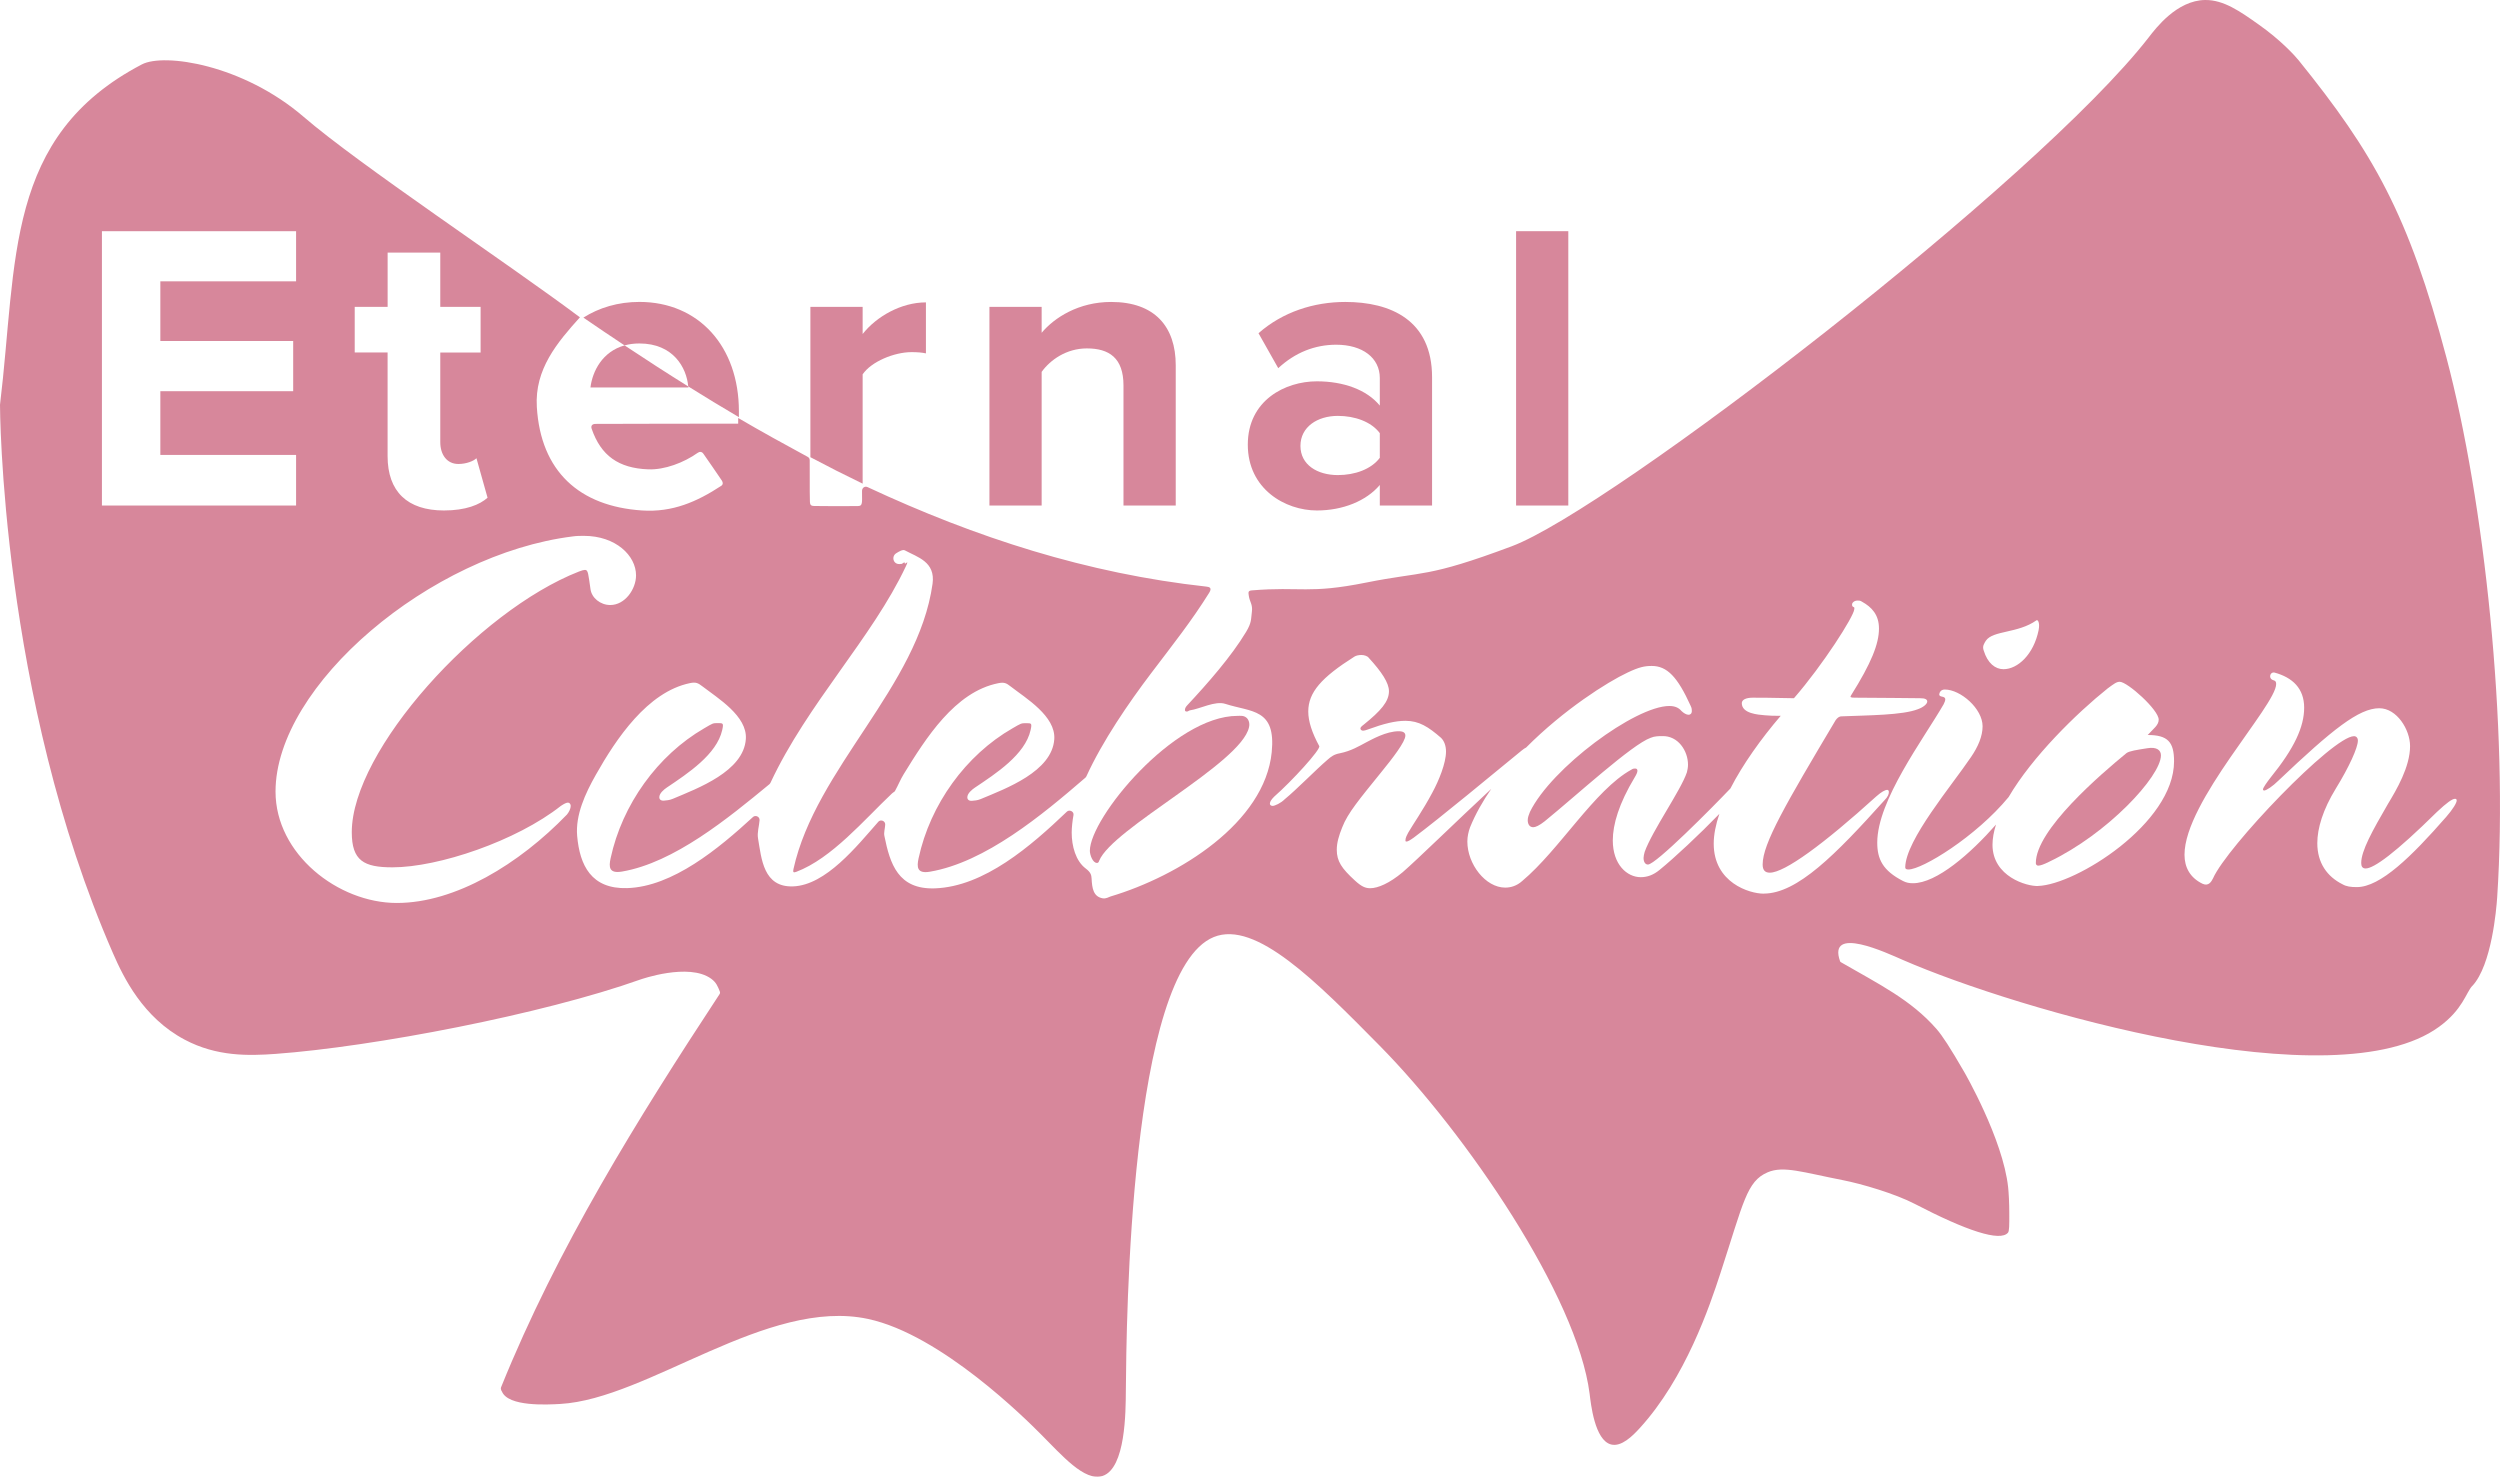 <?xml version="1.0" encoding="UTF-8"?>
<svg id="Warstwa_2" data-name="Warstwa 2" xmlns="http://www.w3.org/2000/svg" xmlns:xlink="http://www.w3.org/1999/xlink" viewBox="0 0 698.03 412.34">
  <defs>
    <style>
      .cls-1 {
        filter: url(#drop-shadow-1);
      }

      .cls-2 {
        fill: #d7879b;
      }
    </style>
    <filter id="drop-shadow-1" x="0" y="0" width="698.03" height="412.34" filterUnits="userSpaceOnUse">
      <feOffset dx="0" dy="0"/>
      <feGaussianBlur result="blur" stdDeviation="10"/>
      <feFlood flood-color="#000" flood-opacity=".12"/>
      <feComposite in2="blur" operator="in"/>
      <feComposite in="SourceGraphic"/>
    </filter>
  </defs>
  <g id="Warstwa_1-2" data-name="Warstwa 1">
    <g class="cls-1">
      <g>
        <path class="cls-2" d="M599.53,208.92c-2.91.46-5.06.77-5.82,1.38-6.92,5.69-25.41,21.41-25.28,30.74,0,.36.31.68.68.66.61-.02,1.52-.33,3-1.07,16.39-7.81,31.25-23.9,31.25-29.72,0-1.38-1.07-2.45-3.83-1.99Z"/>
        <path class="cls-2" d="M690.33,275.26c5.37-5.81,6.69-21.39,6.91-24.69,3.17-47.83-3.58-110.67-14.16-150.71-10.58-40.04-20.46-57.24-41.27-83.02-1.04-1.29-4.99-5.65-11.2-10.02C625.44,3.16,620.86-.06,615.7,0c-7.92.1-13.79,7.91-15.74,10.42-31.13,40.14-150.19,131.76-177.9,142.12-23.85,8.92-24.41,6.87-40.6,10.12-16.19,3.25-18.16,1.05-31.93,2.18-1.11.09-.98.58-.85,1.51.23,1.7,1.14,2.38.86,4.48s-.02,2.94-1.62,5.61c-4.09,6.82-10.73,14.38-16.46,20.52-.36.38-.6.81-.61,1.23-.01.41.17.41.46.48s.66-.29.91-.33c2.87-.41,7.06-2.74,9.91-1.81,7.27,2.36,14.17,1.23,12.95,13.49-1.96,19.66-25.75,34.53-44.99,40.28-.49.15-1.28.69-2.21.52-2.59-.46-2.96-2.75-3.1-5.57-.05-.91-.22-1.69-1.62-2.74-2.8-2.1-3.94-6.24-3.93-10.1,0-1.29.21-3.27.5-4.84.18-.99-1.14-1.62-1.84-.95-10.03,9.59-23.09,20.93-36.85,21.42-10.28.36-12.54-6.83-14.11-14.65-.2-1,.18-2.06.23-3.14.05-1.08-1.29-1.52-1.9-.83-6.03,6.85-14.68,17.75-23.83,18.07-8.29.29-8.81-7.7-9.78-13.41-.28-1.65.3-3.35.43-5.05.08-1.03-1.15-1.54-1.83-.92-9.55,8.79-22.43,19.48-35.14,19.86-10.01.3-13.24-6.35-13.96-14.56-.51-5.84,2.25-11.84,5.25-17.14,5.64-9.99,14.39-23.07,26.22-25.53,1.68-.35,2.27-.05,3.52.91,4.23,3.27,12.55,8.27,12.11,14.69-.61,9.02-13.36,13.73-20.4,16.7-1.01.43-1.79.42-2.33.49-.93.13-1.4-.29-1.43-.86-.07-1.16,1.36-2.28,2.07-2.76,5.94-4,13.95-9.26,15.49-16.06.45-2.01.21-1.93-1.23-1.95-1.43-.02-1.46.09-3.81,1.46-12.99,7.52-22.89,21.27-26.12,36.28-.53,2.45-.46,4.33,3.18,3.71,14.52-2.47,29.6-14.86,41.15-24.38.12-.1.26-.3.32-.43,10.3-22.07,28.41-40.46,37.79-60.42,1.06-2.25-.3-.23-.3-.88,0-.66-.88.48-1.01.18,0-.01-.05.03-.07.03-2.15.41-2.78-2.07-1.31-2.98.74-.46,1.82-1.13,2.42-.8,3.44,1.88,8.58,3.15,7.72,9.33-4,28.72-32.61,51.51-38.83,79.63-.2.91-.03,1.1.77.8,9.95-3.76,18.98-14.57,26.7-21.85.5-.47.71-.43.88-.74.88-1.58,1.51-3.2,2.43-4.69,6.17-10.02,14.3-22.98,26.39-25.39,1.72-.34,2.26-.03,3.5.93,4.24,3.29,12.58,8.27,12.15,14.7-.61,9.03-13.47,13.76-20.53,16.71-1.01.42-1.78.42-2.32.48-.93.12-1.39-.31-1.43-.88-.07-1.16,1.38-2.29,2.09-2.77,5.94-3.98,14.04-9.24,15.57-16.06.45-2.01.22-1.93-1.22-1.95-1.44-.02-1.45.07-3.82,1.43-13.05,7.48-23,21.26-26.23,36.29-.53,2.45-.47,4.37,3.16,3.75,15.48-2.63,31.37-15.86,43.4-26.24.11-.1.22-.23.3-.4,4.5-9.87,11.84-20.55,18.03-28.72,6.19-8.17,11.35-14.65,16.27-22.55.84-1.36.04-1.6-.79-1.69-33.23-3.64-64.33-13.66-94.61-27.78-.73-.34-1.5.13-1.55.99-.05.87.07,2.38-.02,3.17-.09.79-.33,1.12-1.11,1.13-3.98.04-8.33.04-12.3-.02-.78-.01-1.1-.33-1.12-1.11-.11-3.75,0-7.86-.06-11.64,0-.52-.22-.78-.58-.98-6.53-3.53-12.99-7.1-19.39-10.84,0,.53,0,1.06,0,1.58-13.23.04-26.7-.01-39.83.07-.94,0-1.36.54-1.08,1.36,2.58,7.49,7.49,11.02,15.82,11.33,4.51.17,9.9-1.85,13.77-4.6.53-.38,1.15-.41,1.61.25,1.63,2.35,3.56,5.11,5.14,7.47.39.58.35,1.14-.16,1.48-6.79,4.45-13.6,7.45-22.13,6.88-17.48-1.16-28.28-10.92-29.36-28.9-.64-10.53,5.69-17.99,12.03-25.03-20.47-15.32-61.59-42.58-77.09-55.94-17.05-14.69-39.04-17.91-45.21-14.68C1.2,38.06,4.87,72.84,0,113.03c0,0,.09,81.2,31.56,153.16,2.92,6.68,8.34,17.93,20.03,24.11,8.92,4.72,17.77,4.51,25.35,3.96,27.19-1.98,74.53-11.04,101.87-20.77,0,0,13.51-4.78,19.77-.21,1.41,1.03,1.82,2.12,2.38,3.5.17.42.07.63-.11.89-22.94,34.92-45.26,70.82-60.94,109.66-.24.59.23,1.18.23,1.18,1.73,4.32,12.76,3.69,16.29,3.49,24.49-1.39,57.79-29.79,85.97-23.73,20.45,4.39,44.29,28.24,48.09,32.05,5.96,5.96,12.36,13.47,17.39,11.77,6.43-2.17,6.42-17.95,6.47-23.69.16-19.23,1.01-117.2,24.56-126.77,11.7-4.75,28.64,12.43,46.34,30.37,24.25,24.59,55.15,70.05,58.59,97.15.33,2.63,1.38,13.02,6.02,14.17,2.86.71,5.96-2.36,7.97-4.57,12.75-13.93,19.57-34.17,22.55-43.31,6.47-19.83,7.31-25.61,13.17-28.12,4.42-1.9,9.81.01,20.94,2.18,5.29,1.03,14.72,3.82,20.12,6.63,14.46,7.52,23.88,10.65,26.05,8.04.37-.44.37-2.09.36-5.38,0-2.93-.16-5.78-.32-7.27-1.44-13.53-12.27-32.23-12.27-32.23-3.96-6.83-6.07-10.1-7.81-12.08-7.09-8.06-15.87-12.35-26.49-18.48-.19-.11-.29-.16-.35-.31-3.63-10.2,13.11-2.31,17.53-.39,32.12,13.99,120.81,39.73,149.7,18.67,6.66-4.85,7.49-9.5,9.3-11.46ZM99.05,85.69h9.18v-15.16h14.7v15.16h11.26v12.74h-11.26v25.03c0,3.46,1.84,6.09,5.05,6.09,2.19,0,4.25-.8,5.05-1.61l3.1,11.03c-2.18,1.95-6.08,3.56-12.17,3.56-10.22,0-15.74-5.28-15.74-15.16v-28.95h-9.18v-12.74ZM28.46,141.15v-76.6h54.21v14.01h-37.9v16.66h37.09v14.01h-37.09v17.8h37.9v14.12H28.46ZM158.28,227.45c-13.32,13.79-31.1,24.67-47.49,24.67s-33.86-13.63-33.86-31.1c0-29.72,43.36-66.34,83.04-71.25,1.07-.15,2-.15,3.07-.15,8.88,0,14.55,5.52,14.55,11.03,0,3.83-3.07,8.28-7.2,8.28-2.76,0-5.21-2-5.52-4.45-.62-4.14-.62-5.36-1.53-5.36-.31,0-.92.15-1.69.46-28.19,11.03-63.43,49.95-63.43,72.78,0,7.97,3.38,9.81,11.34,9.81,12.88,0,34.63-7.36,47.05-17.16.91-.6,1.53-.91,1.98-.91s.76.46.76.91c0,.78-.46,1.69-1.07,2.45ZM554.48,178.89c2-2.91,8.9-2,14.1-5.67.31-.31,1.07.46.62,2.76-1.38,6.74-5.82,10.87-9.81,10.87-2.29,0-4.44-1.68-5.51-5.2-.47-1.23.15-2,.6-2.76ZM492.44,249.52c-3.98,0-13.95-3.07-13.95-13.95,0-2.54.57-5.36,1.58-8.33-5.52,5.7-12.67,12.39-16.74,15.68-1.69,1.38-3.38,2-5.21,2-3.83,0-7.81-3.52-7.81-10.26,0-4.45,1.69-10.26,6.12-17.62.46-.76.76-1.38.76-1.84,0-.31-.15-.62-.62-.62-.3,0-.6,0-1.06.31-10.28,5.67-20.07,22.37-30.5,31.1-1.53,1.38-3.22,1.84-4.74,1.84-5.52,0-10.57-6.59-10.57-12.86,0-1.38.31-2.76.76-3.99,1.51-3.71,3.55-7.3,5.92-10.72-9.87,9.18-20.62,19.71-24.76,23.29-3.68,3.07-6.9,4.45-9.04,4.45-1.38,0-2.45-.47-4.29-2.16-3.67-3.36-5.05-5.36-5.05-8.58,0-1.98.6-3.98,1.53-6.28,1.53-3.98,4.9-7.96,10.72-15.17,3.38-4.13,6.9-8.72,6.9-10.41,0-.62-.31-1.23-1.84-1.23-3.52,0-7.52,2.3-9.04,3.07-2,1.07-4.29,2.45-7.36,3.07-1.69.31-2.45.91-3.52,1.84-3.22,2.76-8.58,8.27-11.95,11.03-1.07,1.07-2.75,1.84-3.36,1.84-.46,0-.76-.3-.76-.6,0-.62.46-1.23,1.22-2,4.9-4.29,13.02-13.17,12.57-14.1-2-3.67-3.07-6.89-3.07-9.65,0-5.36,3.67-9.5,12.88-15.33.46-.3,1.22-.46,1.98-.46s1.69.31,2,.76c3.67,3.99,5.67,7.05,5.67,9.35,0,2.91-2.3,5.51-7.05,9.34-.62.47-.92.76-.92,1.07s.31.62.76.62c.31,0,.78-.15,1.23-.31,4.6-1.69,7.81-2.45,10.57-2.45,3.83,0,6.43,1.69,9.96,4.76.92.91,1.38,2.29,1.38,3.83,0,3.22-2,8.12-3.83,11.48-2.6,4.9-5.52,9.04-6.74,11.19-.31.6-.76,1.38-.76,2.14,0,.15,0,.31.31.31s.91-.31,1.98-1.07c7.21-5.37,22.52-18.09,30.19-24.36.51-.41.88-.67,1.21-.81,10.52-10.58,22.66-18.29,28.35-20.95,3.22-1.53,4.76-1.84,6.74-1.84,4.3,0,7.21,3.07,10.88,11.18.31.62.31,1.08.31,1.38,0,.78-.46,1.07-.91,1.07-.62,0-1.38-.46-2-1.07-.76-.91-1.84-1.38-3.38-1.38-9.5,0-32.94,17.32-38.91,29.57-.31.76-.62,1.54-.62,2.3,0,1.07.47,1.98,1.54,1.98.62,0,1.69-.46,3.22-1.68,9.04-7.36,24.36-21.45,29.57-23.29,1.07-.47,2.29-.47,3.22-.47,4.44-.15,7.2,4.14,7.2,7.97,0,.76-.15,1.53-.31,2.14-1.69,5.05-9.65,16.24-11.79,22.22-.16.62-.31,1.22-.31,1.69,0,1.07.46,1.84,1.22,1.84,2.2,0,17.88-15.83,23.03-21.24,3.46-6.74,8.52-13.83,14.05-20.29-1.98,0-2.91,0-4.44-.15-1.84-.16-6.43-.46-6.43-3.38,0-.91,1.07-1.53,3.06-1.53,6.43,0,8.74.15,11.5.15,8.12-9.34,16.7-22.82,16.84-24.82,0-.31.16-.46-.15-.62-.46-.15-.46-.46-.46-.76,0-.46.6-1.07,1.53-1.07.46,0,.76,0,1.22.31,2.76,1.53,4.76,3.67,4.76,7.5,0,4.29-2.14,9.66-7.81,18.69-.31.47-.16.62,1.07.62,7.5,0,14.55.15,18.24.15,1.37,0,1.98.31,1.98.92s-.91,1.53-2.6,2.14c-4.29,1.69-13.79,1.69-21.3,2-.76,0-1.22.46-1.68,1.07-13.95,23.44-20.38,34.47-20.38,40.29,0,1.53.62,2.29,2,2.29,4.13,0,15.01-7.96,29.72-21.29,1.42-1.26,2.52-1.87,3.11-1.83.23.02.39.24.41.47.05.62-.23,1.45-1.23,2.44-13.63,15.17-24.36,26.05-33.7,26.05ZM569.05,247.38c-3.07.15-12.72-2.61-12.72-11.5,0-1.78.35-3.67.98-5.65-7.11,8.09-16.56,16.38-23.2,16.38-1.07,0-1.85-.16-2.76-.62-5.67-2.91-7.2-6.12-7.2-10.72,0-11.8,12.86-28.81,18.53-38.62.31-.6.46-1.07.46-1.38,0-1.07-1.68-.46-1.68-1.38,0-.3.3-1.37,1.53-1.37,4.44,0,10.57,5.36,10.57,10.26,0,2.75-1.23,5.67-3.22,8.58-5.36,7.96-18.24,23.13-18.38,30.79,0,.46.3.62.91.62,3.84,0,18.78-9.11,27.95-20.21,6.6-11.29,19.03-23.45,27.67-30.35,1.68-1.23,2.45-1.85,3.36-1.85,2.14,0,10.88,7.82,10.88,10.57,0,1.54-1.38,2.45-3.07,4.29,5.67,0,7.36,2,7.36,7.36,0,17.31-27.43,34.48-37.99,34.79ZM682.88,228.23c-9.5,10.87-18.24,19.46-24.82,19.46-1.69,0-2.92-.16-3.99-.78-4.29-2.14-7.05-5.96-7.05-11.48,0-4.14,1.54-9.34,5.21-15.32,3.68-5.98,6.12-11.35,6.12-13.33,0-.76-.46-1.23-1.07-1.23-5.98,0-35.54,30.95-39.37,39.69-.46.91-1.23,2.29-2.91,1.53-3.52-1.69-5.06-4.6-5.06-8.12,0-14.86,25.59-41.67,25.59-47.65,0-.62-.16-.91-.76-1.07-.62-.15-.92-.62-.92-1.07,0-.62.46-1.22,1.22-1.07,5.06,1.38,8.28,4.45,8.28,9.81s-2.76,11.34-9.34,19.46c-1.08,1.38-2.16,2.91-2.16,3.36,0,.16.16.31.31.31.62,0,2.45-1.22,3.98-2.75,15.17-14.4,22.52-20.23,28.19-20.23,4.9,0,8.59,5.98,8.59,10.57,0,5.83-3.83,12.26-6.14,16.09-4.44,7.65-7.5,13.17-7.5,16.55,0,.91.31,1.53,1.23,1.53,2.29,0,8.27-4.29,19.91-15.78,2.76-2.6,4.29-3.67,5.05-3.67.31,0,.47.15.47.46,0,.62-.92,2.3-3.07,4.76ZM192.25,107.95c-6.01-3.74-11.96-7.59-17.86-11.51-6.16,1.7-8.96,7.16-9.53,11.75h27.33c.04-.13.03-.11.07-.24Z"/>
        <path class="cls-2" d="M306.29,240.94c.31,0,.46-.15.61-.61,3.68-9.04,39.53-27.12,41.83-37.23.31-1.23-.15-2.3-.77-2.76-.77-.61-1.69-.46-2.45-.46-17.77,0-41.21,28.5-41.21,37.69,0,1.07.77,3.37,1.99,3.37Z"/>
      </g>
      <path class="cls-2" d="M206.31,114.85v1.63c-4.74-2.79-9.47-5.66-14.15-8.59-.46-5.23-4.17-11.99-13.64-11.99-1.52,0-2.9.19-4.13.54-3.85-2.55-7.69-5.14-11.5-7.76,4.38-2.77,9.69-4.38,15.63-4.38,16.54,0,27.79,12.4,27.79,30.54Z"/>
      <path class="cls-2" d="M240.86,93.26v-7.57h-14.59v41.96c4.84,2.57,9.69,5.03,14.59,7.39v-30.52c2.41-3.56,8.84-6.2,13.66-6.2,1.61,0,2.99.11,4.01.35v-14.24c-6.89,0-13.78,3.9-17.68,8.84Z"/>
      <path class="cls-2" d="M313.69,141.15v-33.53c0-7.69-4.02-10.34-10.22-10.34-5.74,0-10.22,3.22-12.63,6.55v37.32h-14.58v-55.47h14.58v7.24c3.56-4.25,10.34-8.61,19.41-8.61,12.17,0,18.03,6.89,18.03,17.69v39.16h-14.58Z"/>
      <path class="cls-2" d="M385.26,141.15v-5.74c-3.79,4.48-10.34,7.12-17.57,7.12-8.84,0-19.29-5.97-19.29-18.37s10.45-17.69,19.29-17.69c7.35,0,13.9,2.3,17.57,6.78v-7.7c0-5.63-4.82-9.3-12.17-9.3-5.97,0-11.48,2.18-16.19,6.55l-5.51-9.76c6.78-5.97,15.5-8.73,24.23-8.73,12.63,0,24.23,5.05,24.23,21.02v35.83h-14.58ZM385.26,120.94c-2.41-3.22-7.01-4.82-11.71-4.82-5.74,0-10.45,3.1-10.45,8.38s4.71,8.15,10.45,8.15c4.71,0,9.3-1.61,11.71-4.82v-6.89Z"/>
      <path class="cls-2" d="M423.31,141.15v-76.6h14.58v76.6h-14.58Z"/>
    </g>
  </g>
</svg>